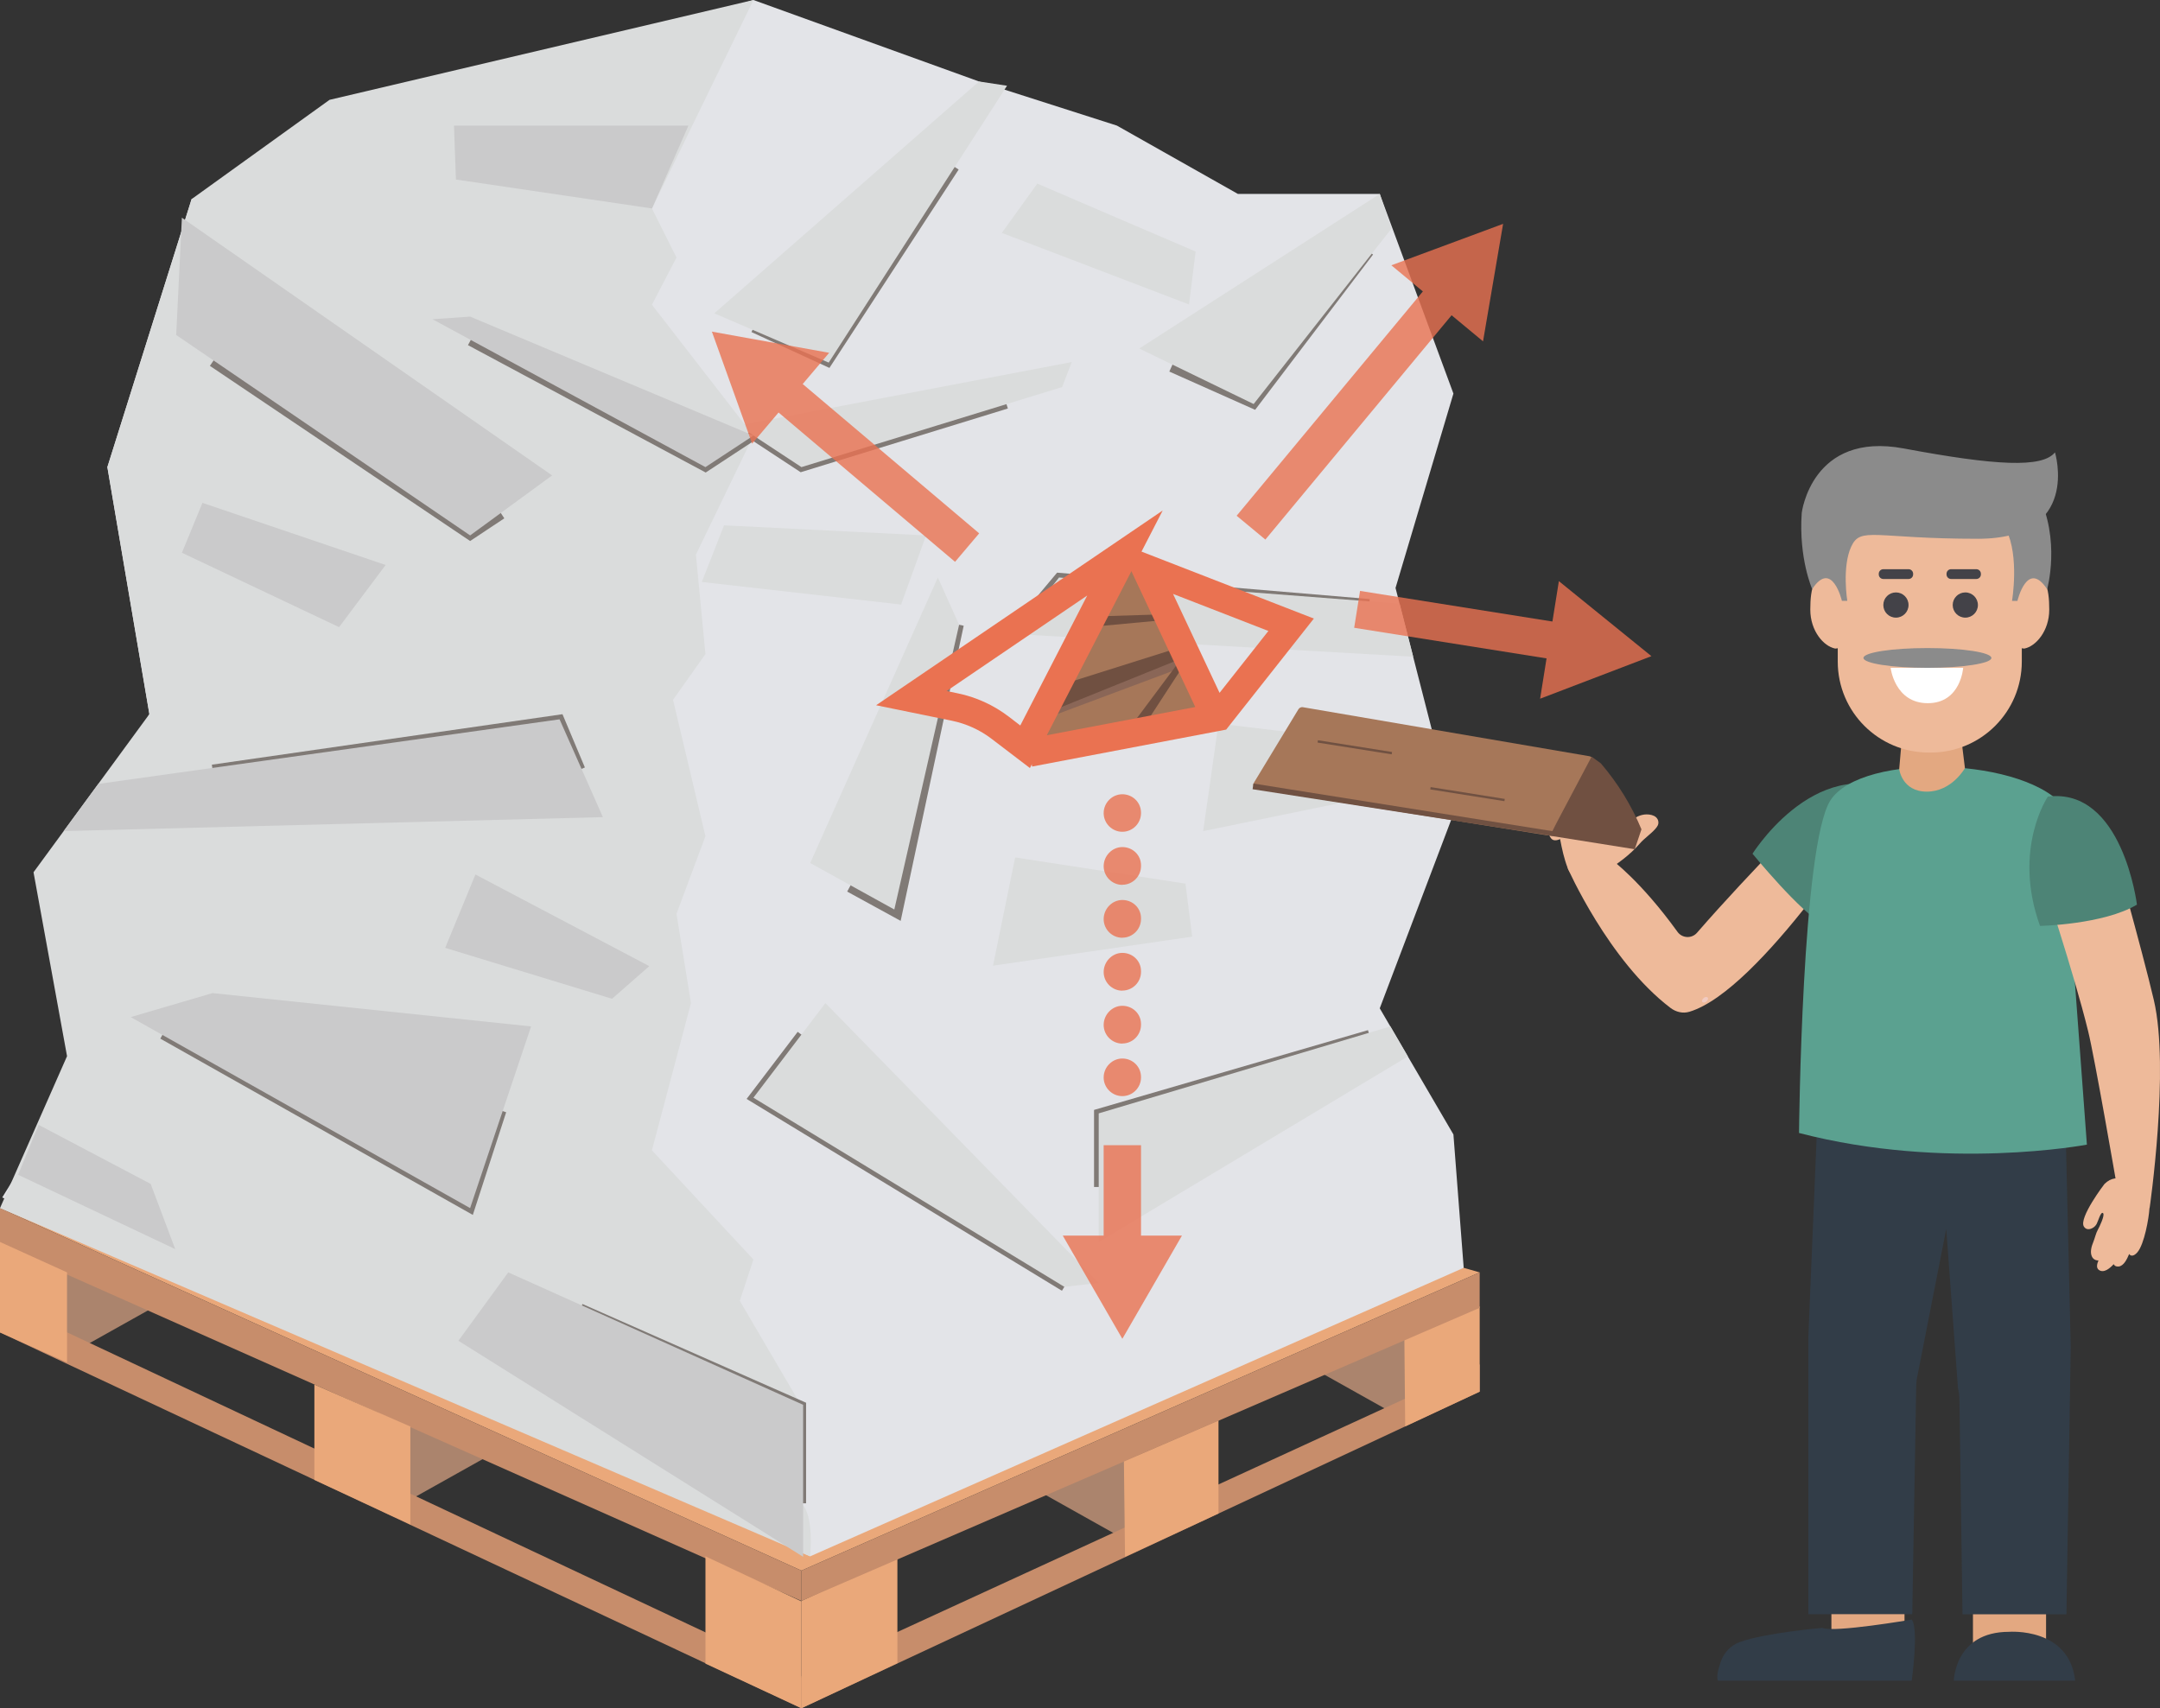<svg width="110" height="87" viewBox="0 0 110 87" fill="none" xmlns="http://www.w3.org/2000/svg">
<rect x="0" y="0" width="110" height="87" fill="#333333" stroke="none"/>
<g clip-path="url(#clip0_459_3364)">
<path d="M95.492 41.231C95.492 41.231 89.643 50.446 86.034 51.529C85.701 51.629 85.349 51.543 85.073 51.334C81.906 48.929 79.828 44.196 79.828 44.196L82.068 43.783C82.068 43.783 83.547 44.852 85.43 47.461C85.667 47.789 86.152 47.813 86.419 47.508C89.167 44.343 92.924 40.608 92.924 40.608C92.924 40.608 94.968 40.114 95.492 41.226V41.231Z" fill="#EEBA9A"/>
<path d="M89.248 43.479C89.248 43.479 91.745 46.539 92.881 47.071C92.881 47.071 93.066 46.971 93.361 46.796C94.778 45.945 98.782 43.341 97.741 41.473C97.218 40.527 95.61 39.563 93.675 40.019C91.825 40.451 90.403 41.963 89.714 42.837C89.415 43.217 89.248 43.479 89.248 43.479Z" fill="#4D8476"/>
<path d="M86.752 51.059C86.899 51.087 87.094 50.816 86.909 50.778C86.761 50.75 86.566 51.021 86.752 51.059Z" fill="#F1CBC2"/>
<path d="M78.945 42.628C79.059 42.851 79.264 42.818 79.449 42.733C79.544 43.231 79.654 43.745 79.839 44.215C79.982 44.567 80.134 44.576 80.433 44.752C80.714 44.919 80.814 45.189 81.199 45.056C81.489 44.957 81.622 44.667 81.732 44.401C81.732 44.401 81.736 44.401 81.741 44.401C82.388 43.982 82.992 43.555 83.501 42.97C83.743 42.69 84.062 42.485 84.299 42.215C84.399 42.1 84.475 41.996 84.452 41.839C84.395 41.478 83.9 41.435 83.62 41.506C83.115 41.63 82.811 42.072 82.445 42.419C82.621 41.82 82.754 41.183 82.569 40.575C82.355 39.867 81.703 39.363 81.166 38.897C80.895 38.66 80.296 38.398 80.262 38.992C80.248 39.249 80.462 39.463 80.6 39.653C80.828 39.976 81.018 40.318 81.185 40.675C80.938 40.594 80.666 40.675 80.562 40.879C80.481 40.846 80.386 40.841 80.281 40.879C80.072 40.95 79.987 41.112 79.963 41.297C79.953 41.297 79.944 41.293 79.93 41.288C79.592 41.236 79.33 41.554 79.178 41.806C79.059 42.001 78.817 42.386 78.94 42.633L78.945 42.628Z" fill="#EEBA9A"/>
<path d="M96.989 81.573H93.266V83.099H96.989V81.573Z" fill="#E3A881"/>
<path d="M104.198 81.573H100.475V84.044H104.198V81.573Z" fill="#E3A881"/>
<path d="M105.088 53.425H92.701L92.092 68.072V82.21H97.384L97.584 70.628C97.584 70.419 97.612 70.205 97.66 70.001L99.115 62.583L99.71 70.681C99.757 70.885 99.786 71.099 99.786 71.308L99.942 82.215H105.235L105.454 68.594L105.097 53.435L105.088 53.425Z" fill="#323D48"/>
<path d="M105.188 41.193C105.188 41.193 103.671 41.734 105.345 45.693L106.277 58.296C106.277 58.296 99.111 59.655 91.617 57.702C91.617 57.702 91.755 43.003 93.22 40.756C94.841 38.27 103.329 38.574 105.188 41.197V41.193Z" fill="#5BA190"/>
<path d="M99.748 36.536L100.066 39.121C100.066 39.121 99.401 40.318 98.126 40.318C96.852 40.318 96.719 39.168 96.719 39.168L96.947 36.54H99.748V36.536Z" fill="#E3A881"/>
<path d="M109.462 61.556C109.433 62.032 109.205 63.362 108.848 63.78C108.677 63.98 108.511 63.994 108.43 63.866C108.316 64.137 108.154 64.474 107.893 64.503C107.76 64.517 107.679 64.465 107.641 64.384C107.446 64.598 107.141 64.854 106.889 64.679C106.742 64.574 106.79 64.374 106.866 64.194C106.732 64.199 106.595 64.137 106.528 63.985C106.428 63.761 106.514 63.471 106.604 63.253C106.68 63.068 106.737 62.801 106.837 62.626C106.908 62.502 107.203 61.894 107.103 61.789C106.989 61.666 106.842 62.217 106.775 62.331C106.728 62.412 106.68 62.469 106.599 62.521C106.433 62.63 106.233 62.645 106.124 62.469C105.848 62.032 107.17 60.297 107.175 60.297C107.512 59.969 107.878 59.931 108.321 60.14C108.891 60.411 109.538 60.078 109.452 61.556H109.462Z" fill="#EEBA9A"/>
<path d="M107.452 42.576C107.452 42.576 109.083 48.355 109.687 50.935C110.505 54.433 109.468 61.556 109.468 61.556L107.789 60.325C107.789 60.325 106.672 53.853 106.339 52.513C105.597 49.486 103.976 44.638 103.976 44.638C103.976 44.638 103.21 41.972 107.452 42.58V42.576Z" fill="#EEBA9A"/>
<path d="M104.29 40.57C104.29 40.57 102.473 43.236 103.89 47.157C103.89 47.157 107.124 47.09 108.826 46.073C108.826 46.073 108.094 40.1 104.294 40.57H104.29Z" fill="#4D8476"/>
<path d="M103.109 29.065C103.062 29.065 103.014 29.075 102.966 29.079V26.123H93.589V29.079C93.542 29.079 93.494 29.065 93.447 29.065C92.367 29.065 92.191 29.954 92.191 31.047C92.191 32.14 92.876 32.914 93.447 33.028C93.494 33.038 93.542 33.019 93.589 33.014V33.694C93.589 36.255 95.667 38.327 98.226 38.327H98.326C100.889 38.327 102.962 36.25 102.962 33.694V33.014C103.009 33.019 103.057 33.038 103.104 33.028C103.675 32.914 104.36 32.14 104.36 31.047C104.36 29.954 104.179 29.065 103.104 29.065H103.109Z" fill="#EEBA9A"/>
<path d="M97.194 30.814C97.194 31.166 96.909 31.456 96.552 31.456C96.195 31.456 95.91 31.171 95.91 30.814C95.91 30.457 96.195 30.172 96.552 30.172C96.909 30.172 97.194 30.457 97.194 30.814Z" fill="#434248"/>
<path d="M100.085 31.456C100.44 31.456 100.727 31.169 100.727 30.814C100.727 30.46 100.44 30.172 100.085 30.172C99.731 30.172 99.443 30.46 99.443 30.814C99.443 31.169 99.731 31.456 100.085 31.456Z" fill="#434248"/>
<path d="M96.281 34.012H99.976C99.976 34.012 99.857 35.813 98.174 35.813C96.49 35.813 96.281 34.012 96.281 34.012Z" fill="white"/>
<path d="M100.646 28.989H99.362C99.233 28.989 99.129 29.093 99.129 29.222V29.255C99.129 29.384 99.233 29.488 99.362 29.488H100.646C100.774 29.488 100.879 29.384 100.879 29.255V29.222C100.879 29.093 100.774 28.989 100.646 28.989Z" fill="#434248"/>
<path d="M97.195 28.989H95.911C95.782 28.989 95.678 29.093 95.678 29.222V29.255C95.678 29.384 95.782 29.488 95.911 29.488H97.195C97.323 29.488 97.428 29.384 97.428 29.255V29.222C97.428 29.093 97.323 28.989 97.195 28.989Z" fill="#434248"/>
<path d="M91.755 26.123C91.755 26.123 92.254 21.96 96.952 22.84C101.646 23.719 104.009 23.842 104.651 23.039C104.651 23.039 106.001 27.44 100.723 27.44C95.445 27.44 94.755 26.798 94.275 27.839C93.795 28.88 94.075 30.6 94.075 30.6H93.8C93.8 30.6 93.3 28.471 92.287 30.001C92.287 30.001 91.593 28.438 91.755 26.119V26.123Z" fill="#8B8B8B"/>
<path d="M102.164 26.974C102.849 28.333 102.464 30.605 102.464 30.605H102.739C102.739 30.605 103.239 28.476 104.252 30.006C104.252 30.006 104.965 27.497 103.771 25.13C103.771 25.13 102.54 26.713 102.169 26.974H102.164Z" fill="#8B8B8B"/>
<path d="M98.156 34.013C99.955 34.013 101.413 33.787 101.413 33.509C101.413 33.23 99.955 33.005 98.156 33.005C96.357 33.005 94.898 33.23 94.898 33.509C94.898 33.787 96.357 34.013 98.156 34.013Z" fill="#8B8B8B"/>
<path d="M97.356 82.485C97.356 82.485 93.39 83.165 92.805 82.908C92.805 82.908 89.9 83.155 88.597 83.631C88.136 83.797 87.784 84.177 87.627 84.643C87.503 84.999 87.399 85.418 87.489 85.598H97.356C97.356 85.598 97.727 82.951 97.356 82.485Z" fill="#323D48"/>
<path d="M99.5 85.598C99.5 85.598 99.543 83.108 102.315 83.108C102.315 83.108 105.377 82.865 105.682 85.598H99.5Z" fill="#323D48"/>
<path d="M8.278 66.323L3.29 69.117L2.006 68.756V64.146L8.278 66.323Z" fill="#AB846D"/>
<path d="M25.549 73.77L20.561 76.564L19.277 76.203V71.593L25.549 73.77Z" fill="#AB846D"/>
<path d="M52.82 75.899L57.804 78.693L59.088 78.332V73.722L52.82 75.899Z" fill="#AB846D"/>
<path d="M66.596 69.535L71.584 72.33L72.868 71.969V67.359L66.596 69.535Z" fill="#AB846D"/>
<path d="M40.813 79.99L0 61.528L27.156 51.087L75.354 64.802L40.813 79.99Z" fill="#EAA87A"/>
<path d="M40.813 79.99L0 61.528V63.395L40.813 81.535V79.99Z" fill="#C78D6B"/>
<path d="M40.813 85.432L0 66.251V67.858L40.813 87V85.432Z" fill="#C78D6B"/>
<path d="M75.354 69.488L40.812 85.365V87L75.354 70.876V69.488Z" fill="#C78D6B"/>
<path d="M45.701 84.705V79.263L40.812 81.535V87L45.701 84.705Z" fill="#EAA87A"/>
<path d="M40.814 81.559V87L35.926 84.728V79.263L40.814 81.559Z" fill="#EAA87A"/>
<path d="M20.898 72.653V77.643L16.01 75.371V70.514L20.898 72.653Z" fill="#EAA87A"/>
<path d="M3.414 64.802V69.388L0 67.862V63.253L3.414 64.802Z" fill="#EAA87A"/>
<path d="M62.053 77.082V72.33L57.236 74.416L57.293 79.287L62.053 77.082Z" fill="#EAA87A"/>
<path d="M75.355 70.876V66.532L71.518 68.076L71.56 72.648L75.355 70.876Z" fill="#EAA87A"/>
<path d="M75.354 64.802L40.812 79.99V81.535L75.354 66.608V64.802Z" fill="#C78D6B"/>
<path d="M0.113 60.986L4.93 53.225L2.519 46.539L7.607 36.369L5.468 23.79L9.757 10.141L23.675 4.524L38.368 0L49.856 4.149L56.88 6.397L63.038 9.875H70.265L74.017 20.045L71.069 29.944L74.017 41.454L70.265 51.353L74.017 57.778L74.54 64.569L41.259 79.263L0.113 60.986Z" fill="#E3E4E8"/>
<path d="M38.369 0L33.2 10.617L34.451 13.116L33.2 15.521L38.369 22.188L35.44 28.248L35.925 33.313L34.275 35.642L35.925 42.59L34.451 46.539L35.188 51.087L33.2 58.586L38.369 64.146L37.675 66.251L40.808 71.593C40.808 71.593 40.138 75.975 40.808 76.564C41.479 77.153 41.255 79.263 41.255 79.263L0 61.528L3.414 53.791L1.707 44.424L7.608 36.369L5.468 23.79L9.757 10.141L16.781 5.085L38.369 0Z" fill="#DADCDC"/>
<path d="M35.938 24.066L23.832 17.579L24.055 17.16L35.915 23.514L38.368 21.898L40.851 23.529L51.183 20.354L51.326 20.805L40.775 24.051L38.368 22.469L35.938 24.066Z" fill="#807A76"/>
<path d="M63.919 20.872L59.549 18.924L59.744 18.491L63.767 20.288L69.544 12.674L69.924 12.964L63.919 20.872Z" fill="#807A76"/>
<path d="M69.715 30.985L54.038 29.659L53.001 30.899L52.635 30.595L53.833 29.165L69.753 30.51L69.715 30.985Z" fill="#807A76"/>
<path d="M45.867 46.9L43.143 45.408L43.371 44.99L45.534 46.178L48.611 31.769L49.077 31.869L45.867 46.9Z" fill="#807A76"/>
<path d="M54.08 65.738L38.022 55.968L40.623 52.551L41.003 52.836L38.721 55.839L54.327 65.334L54.08 65.738Z" fill="#807A76"/>
<path d="M56.19 60.454H55.715V56.528L69.666 52.465L69.799 52.921L56.19 56.885V60.454Z" fill="#807A76"/>
<path d="M42.24 18.738L38.27 16.913L38.469 16.481L42.064 18.135L48.422 8.378L48.821 8.635L42.24 18.738Z" fill="#807A76"/>
<path d="M23.942 27.554L10.69 18.634L10.956 18.239L23.942 26.983L25.421 26L25.682 26.399L23.942 27.554Z" fill="#807A76"/>
<path d="M10.856 39.415L10.789 38.945L28.645 36.374L29.786 39.087L29.348 39.268L28.35 36.897L10.856 39.415Z" fill="#807A76"/>
<path d="M24.079 61.875L8.164 52.898L8.397 52.484L23.808 61.176L25.325 56.5L25.777 56.647L24.079 61.875Z" fill="#807A76"/>
<path d="M41.051 76.564H40.576V71.75L29.473 66.85L29.663 66.413L41.051 71.441V76.564Z" fill="#807A76"/>
<path d="M54.204 65.539L38.369 55.906L42.035 51.087L55.953 65.339L54.204 65.539Z" fill="#DADCDC"/>
<path d="M48.844 31.817L45.544 46.321L41.26 43.954L47.76 29.412L48.844 31.817Z" fill="#DADCDC"/>
<path d="M71.968 33.447L51.678 32.292L53.932 29.412L71.278 30.747L71.968 33.447Z" fill="#DADCDC"/>
<path d="M60.713 47.703L50.57 49.181L51.697 43.669L60.371 45.004L60.713 47.703Z" fill="#DADCDC"/>
<path d="M45.888 30.79L35.74 29.64L36.872 26.755L47.162 27.269L45.888 30.79Z" fill="#DADCDC"/>
<path d="M72.619 40L61.273 42.329L62.053 36.854L70.879 37.909L72.619 40Z" fill="#DADCDC"/>
<path d="M60.552 15.507L51.018 11.862L52.825 9.352L60.889 12.812L60.552 15.507Z" fill="#DADCDC"/>
<path d="M70.861 11.643L63.843 20.577L58.018 17.75L70.267 9.875L70.861 11.643Z" fill="#DADCDC"/>
<path d="M51.284 4.367L42.202 18.467L36.377 15.958L49.858 4.149L51.284 4.367Z" fill="#DADCDC"/>
<path d="M54.09 19.712L40.814 23.79L37.6 21.675L54.58 18.439L54.09 19.712Z" fill="#DADCDC"/>
<path d="M35.925 23.79L22.025 16.258L23.942 16.125L38.369 22.184L35.925 23.79Z" fill="#CACACB"/>
<path d="M30.703 41.616L3.242 42.328L5.006 39.924L28.497 36.635L30.703 41.616Z" fill="#CACACB"/>
<path d="M23.941 61.528L6.656 51.8L10.822 50.578L27.046 52.275L23.941 61.528Z" fill="#CACACB"/>
<path d="M40.9 79.287L23.344 68.285L25.883 64.802L40.9 71.546V79.287Z" fill="#CACACB"/>
<path d="M23.942 27.269L8.973 17.061L9.263 11.087L28.117 24.213L23.942 27.269Z" fill="#CACACB"/>
<path d="M33.205 10.617L23.219 9.143L23.119 6.397H35.059L33.205 10.617Z" fill="#CACACB"/>
<path d="M17.267 31.94L9.264 28.152L10.31 25.61L19.639 28.775L17.267 31.94Z" fill="#CACACB"/>
<path d="M31.169 50.868L22.672 48.274L24.212 44.538L33.066 49.205L31.169 50.868Z" fill="#CACACB"/>
<path d="M8.925 63.619L0.922 59.831L1.968 57.289L7.674 60.297L8.925 63.619Z" fill="#CACACB"/>
<path d="M71.697 53.805L55.953 63.253V56.704L70.808 52.275L71.697 53.805Z" fill="#DADCDC"/>
<path d="M62.054 36.854L52.43 38.341L56.895 28.937H58.331L62.054 36.854Z" fill="#A67759"/>
<path d="M60.004 34.064L53.494 36.498L53.875 35.281L59.752 33.57L60.004 34.064Z" fill="#8A6657"/>
<path d="M59.925 33.637L53.41 36.269L53.795 34.953L59.673 33.1L59.925 33.637Z" fill="#705041"/>
<path d="M59.305 31.579L55.002 31.979L55.373 31.408L59.206 31.289L59.305 31.579Z" fill="#705041"/>
<path d="M60.376 33.732L58.018 37.353L57.799 36.711L60.091 33.637L60.376 33.732Z" fill="#705041"/>
<path d="M52.563 39.04L52.297 37.638L60.87 36.008L56.928 27.625L66.909 31.503L62.444 37.158L52.563 39.04ZM59.739 30.248L62.107 35.286L64.594 32.135L59.739 30.248Z" fill="#EA7251"/>
<g opacity="0.8">
<path d="M58.107 58.325H56.205V63.818H58.107V58.325Z" fill="#EA7251"/>
<path d="M54.123 62.93L57.157 68.186L60.191 62.93H54.123Z" fill="#EA7251"/>
</g>
<g opacity="0.8">
<path d="M57.156 42.362C56.633 42.362 56.205 41.934 56.205 41.411C56.205 40.889 56.633 40.451 57.156 40.451C57.679 40.451 58.107 40.865 58.107 41.388V41.411C58.107 41.934 57.679 42.362 57.156 42.362Z" fill="#EA7251"/>
<path d="M57.156 53.15C56.633 53.15 56.205 52.722 56.205 52.199C56.205 51.676 56.633 51.225 57.156 51.225C57.679 51.225 58.107 51.629 58.107 52.151V52.194C58.107 52.717 57.679 53.145 57.156 53.145V53.15ZM57.156 50.455C56.633 50.455 56.205 50.027 56.205 49.505C56.205 48.982 56.633 48.53 57.156 48.53C57.679 48.53 58.107 48.934 58.107 49.457V49.5C58.107 50.023 57.679 50.45 57.156 50.45V50.455ZM57.156 47.76C56.633 47.76 56.205 47.333 56.205 46.81C56.205 46.287 56.633 45.836 57.156 45.836C57.679 45.836 58.107 46.24 58.107 46.762V46.805C58.107 47.328 57.679 47.756 57.156 47.756V47.76ZM57.156 45.066C56.633 45.066 56.205 44.638 56.205 44.115C56.205 43.593 56.633 43.141 57.156 43.141C57.679 43.141 58.107 43.545 58.107 44.068V44.111C58.107 44.633 57.679 45.061 57.156 45.061V45.066Z" fill="#EA7251"/>
<path d="M57.156 55.825C56.633 55.825 56.205 55.397 56.205 54.875C56.205 54.352 56.633 53.91 57.156 53.91C57.679 53.91 58.107 54.323 58.107 54.851V54.875C58.107 55.397 57.679 55.825 57.156 55.825Z" fill="#EA7251"/>
</g>
<g opacity="0.8">
<path d="M69.262 30.095L68.963 31.973L79.641 33.672L79.941 31.795L69.262 30.095Z" fill="#EA7251"/>
<path d="M78.432 35.585L84.1 33.418L79.387 29.597L78.432 35.585Z" fill="#EA7251"/>
</g>
<path d="M52.449 39.116L50.499 37.629C49.91 37.177 49.211 36.859 48.478 36.707L44.617 35.918L59.211 26L52.449 39.116ZM48.212 35.195L48.764 35.309C49.705 35.499 50.604 35.913 51.365 36.493L51.959 36.949L55.368 30.329L48.207 35.195H48.212Z" fill="#EA7251"/>
<path d="M78.767 42.538L64.012 40.19C63.86 40.166 63.779 39.99 63.86 39.857L66.124 36.122C66.171 36.046 66.261 36.003 66.347 36.017L80.936 38.513C81.088 38.536 81.164 38.707 81.088 38.84L78.991 42.428C78.943 42.509 78.858 42.547 78.767 42.533V42.538Z" fill="#A67759"/>
<path d="M78.924 42.561L83.251 43.251L83.593 42.238C83.085 41.017 82.385 39.881 81.525 38.878L81.054 38.536L78.924 42.561Z" fill="#705041"/>
<path d="M70.873 38.418L67.098 37.819L67.117 37.7L70.892 38.299L70.873 38.418Z" fill="#705142"/>
<path d="M76.614 40.803L72.838 40.204L72.857 40.086L76.632 40.689L76.614 40.803Z" fill="#705142"/>
<path d="M79.072 42.571L63.789 40.195L63.832 39.905L79.105 42.338L79.072 42.571Z" fill="#705142"/>
<g opacity="0.8">
<path d="M73.029 14.157L62.977 26.267L64.44 27.48L74.493 15.37L73.029 14.157Z" fill="#EA7251"/>
<path d="M75.525 17.384L76.547 11.401L70.856 13.511L75.525 17.384Z" fill="#EA7251"/>
</g>
<g opacity="0.8">
<path d="M40.202 18.986L38.973 20.437L48.637 28.614L49.866 27.163L40.202 18.986Z" fill="#EA7251"/>
<path d="M42.226 17.968L36.254 16.89L38.303 22.597L42.226 17.968Z" fill="#EA7251"/>
</g>
</g>
<defs>
<clipPath id="clip0_459_3364">
<rect width="110" height="87" fill="white"/>
</clipPath>
</defs>
</svg>
